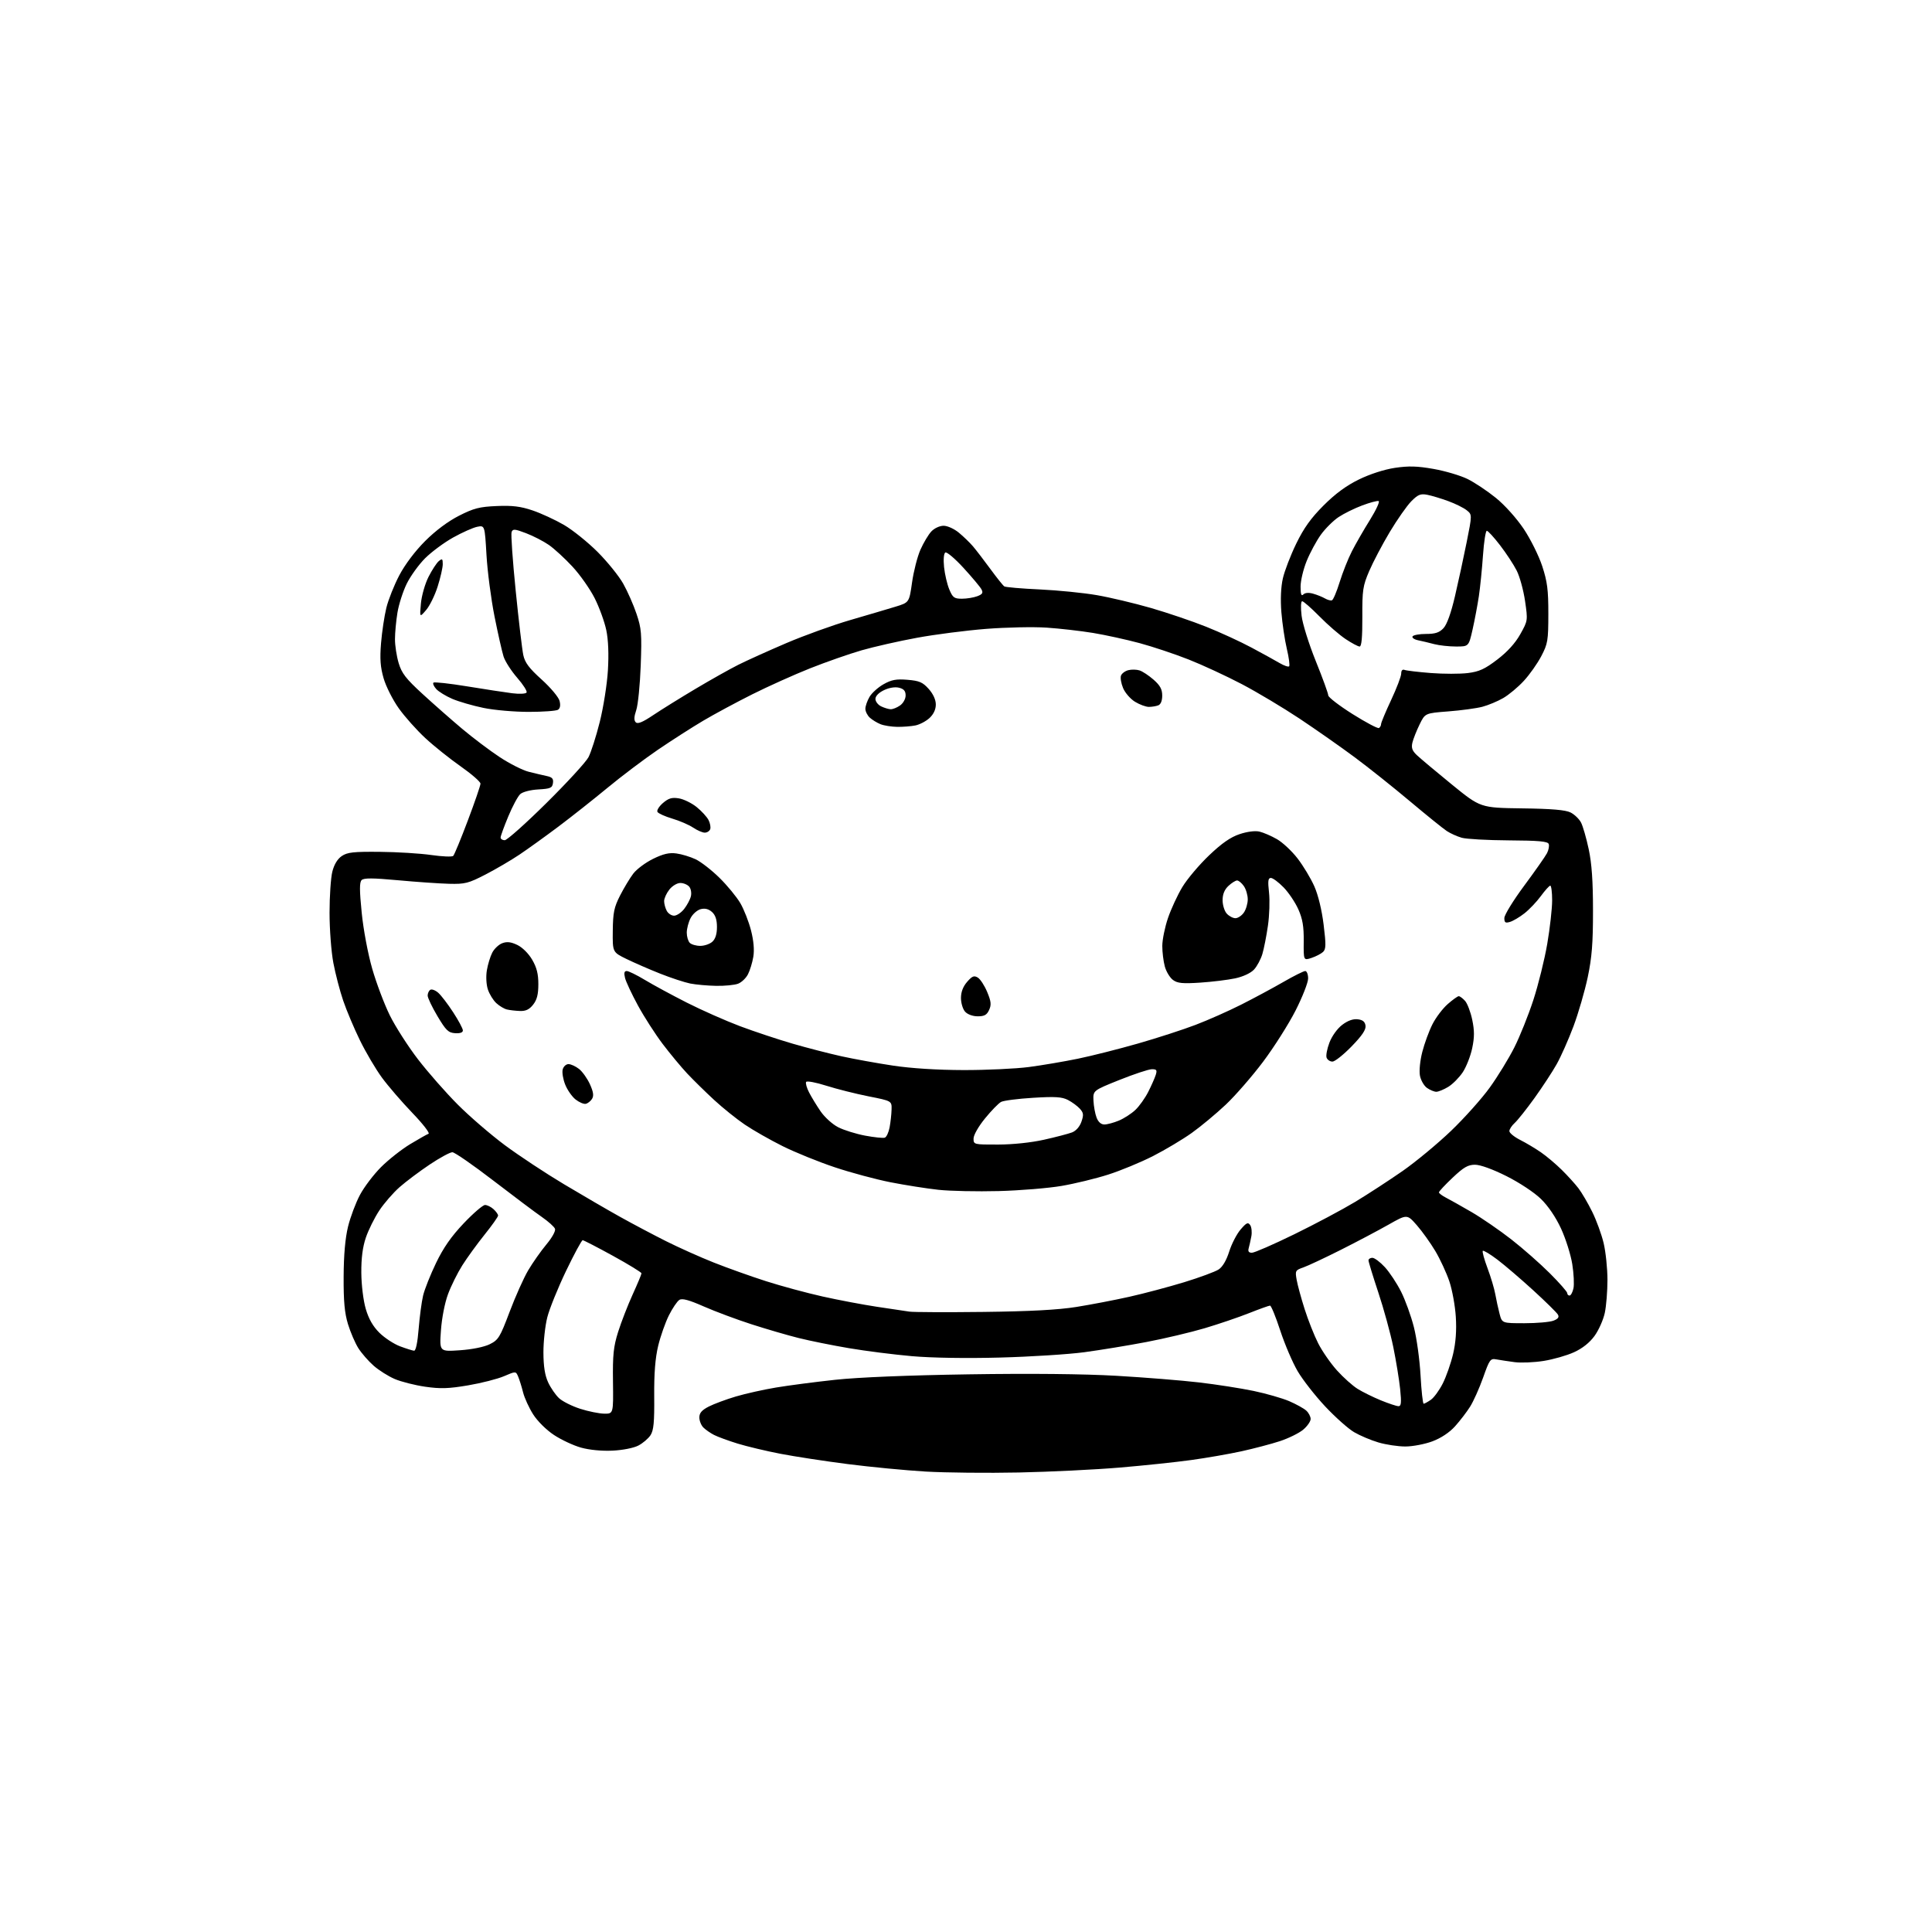 <?xml version="1.0" encoding="UTF-8" standalone="no"?>
<svg 
  version="1.1" 
  xmlns="http://www.w3.org/2000/svg" 
  xmlns:xlink="http://www.w3.org/1999/xlink" 
  xmlns:svg="http://www.w3.org/2000/svg"
  xmlns:rdf="http://www.w3.org/1999/02/22-rdf-syntax-ns#"
  xmlns:cc="http://creativecommons.org/ns#"
  xmlns:dc="http://purl.org/dc/elements/1.1/"
  viewBox="0 0 768 768"
  width="768"
  height="768"
>
<style>svg {background-color: white; }</style>"
<path stroke="none" fill="black" fill-rule="evenodd" d="M405.00,585.34C392.62,585.60 375.98,585.43 368.00,584.97C360.02,584.50 346.08,583.16 337.01,582.00C327.94,580.84 315.89,578.99 310.23,577.90C304.57,576.81 296.91,574.98 293.22,573.85C289.52,572.71 285.31,571.16 283.84,570.41C282.38,569.66 280.47,568.33 279.59,567.45C278.72,566.57 278.00,564.77 278.00,563.45C278.00,561.67 278.99,560.54 281.76,559.12C283.83,558.07 288.67,556.27 292.51,555.13C296.36,553.99 303.55,552.38 308.50,551.56C313.45,550.73 324.02,549.35 332.00,548.49C341.06,547.51 360.95,546.69 385.00,546.32C409.65,545.94 430.81,546.15 443.82,546.90C454.99,547.55 469.77,548.73 476.65,549.54C483.54,550.34 493.29,551.87 498.34,552.92C503.38,553.98 509.75,555.81 512.50,556.99C515.25,558.18 518.29,559.86 519.25,560.73C520.21,561.60 521.00,563.10 521.00,564.07C521.00,565.03 519.67,566.95 518.03,568.32C516.40,569.69 512.24,571.74 508.78,572.88C505.33,574.01 498.45,575.82 493.50,576.91C488.55,577.99 479.55,579.56 473.50,580.39C467.45,581.23 454.62,582.58 445.00,583.39C435.38,584.20 417.38,585.08 405.00,585.34zM243.50,576.65C239.27,576.86 234.33,576.38 231.00,575.46C227.97,574.62 223.12,572.35 220.20,570.42C217.17,568.42 213.63,564.91 211.93,562.22C210.29,559.64 208.50,555.72 207.94,553.52C207.39,551.31 206.51,548.50 206.00,547.27C205.06,545.04 205.06,545.04 200.35,547.06C197.76,548.17 191.33,549.81 186.07,550.70C178.28,552.02 175.10,552.12 169.00,551.24C164.88,550.64 159.43,549.26 156.90,548.17C154.37,547.09 150.60,544.71 148.53,542.89C146.46,541.07 143.72,537.93 142.44,535.91C141.17,533.89 139.32,529.60 138.33,526.37C136.98,521.95 136.55,517.28 136.60,507.50C136.64,498.87 137.23,492.18 138.35,487.60C139.28,483.81 141.41,478.13 143.09,474.99C144.76,471.84 148.55,466.86 151.49,463.92C154.44,460.97 159.63,456.89 163.02,454.83C166.42,452.78 169.71,450.92 170.35,450.69C170.98,450.46 168.08,446.72 163.91,442.39C159.74,438.05 154.29,431.73 151.81,428.35C149.33,424.96 145.40,418.29 143.07,413.52C140.73,408.74 137.75,401.66 136.43,397.78C135.10,393.90 133.34,387.13 132.51,382.75C131.68,378.37 131.00,369.40 131.00,362.83C131.00,356.26 131.50,348.91 132.11,346.49C132.82,343.65 134.15,341.45 135.86,340.29C138.08,338.79 140.50,338.52 151.00,338.62C157.88,338.68 167.07,339.25 171.43,339.88C175.80,340.51 179.73,340.67 180.17,340.23C180.61,339.79 183.23,333.45 185.98,326.14C188.74,318.83 191.00,312.25 191.00,311.51C191.00,310.77 187.46,307.69 183.13,304.65C178.81,301.62 172.47,296.56 169.06,293.39C165.64,290.23 160.90,284.91 158.52,281.57C156.14,278.23 153.43,272.87 152.50,269.66C151.20,265.18 150.96,261.92 151.47,255.66C151.84,251.17 152.79,244.86 153.58,241.62C154.37,238.39 156.69,232.57 158.73,228.69C161.00,224.38 165.01,219.06 169.01,215.06C173.15,210.92 178.13,207.21 182.49,205.00C188.34,202.03 190.61,201.45 197.45,201.16C203.65,200.89 206.94,201.29 211.67,202.89C215.06,204.03 220.68,206.63 224.17,208.65C227.65,210.68 233.68,215.53 237.57,219.42C241.45,223.31 246.03,228.97 247.73,232.00C249.44,235.03 251.82,240.43 253.02,244.00C254.99,249.84 255.16,251.92 254.70,264.50C254.42,272.20 253.62,280.20 252.92,282.27C252.01,284.97 251.96,286.36 252.73,287.13C253.50,287.90 255.47,287.09 259.65,284.28C262.87,282.12 270.45,277.41 276.50,273.81C282.55,270.21 290.20,265.91 293.50,264.26C296.80,262.60 305.35,258.74 312.50,255.68C319.65,252.62 331.12,248.48 338.00,246.48C344.88,244.48 352.96,242.09 355.97,241.17C361.43,239.50 361.43,239.50 362.56,231.50C363.18,227.10 364.68,221.25 365.89,218.51C367.11,215.77 369.05,212.51 370.22,211.26C371.43,209.98 373.54,209.00 375.10,209.00C376.63,209.00 379.32,210.22 381.16,211.75C382.99,213.26 385.51,215.70 386.77,217.17C388.02,218.65 391.14,222.70 393.68,226.17C396.23,229.65 398.72,232.77 399.22,233.10C399.72,233.43 406.06,233.98 413.31,234.31C420.57,234.65 430.77,235.67 436.00,236.58C441.23,237.48 450.90,239.78 457.50,241.68C464.10,243.59 474.00,246.95 479.50,249.15C485.00,251.35 493.10,255.07 497.50,257.43C501.90,259.78 506.93,262.55 508.69,263.59C510.44,264.62 512.13,265.20 512.46,264.88C512.78,264.55 512.36,261.41 511.53,257.89C510.70,254.38 509.73,247.86 509.37,243.40C508.96,238.26 509.18,233.33 509.96,229.90C510.64,226.93 513.03,220.72 515.27,216.11C518.29,209.90 521.12,205.95 526.14,200.93C530.82,196.25 535.18,193.04 540.21,190.59C544.63,188.43 550.26,186.62 554.50,185.98C559.96,185.17 563.34,185.26 569.87,186.41C574.47,187.22 580.54,189.02 583.37,190.41C586.19,191.80 591.27,195.19 594.66,197.94C598.21,200.82 602.89,206.05 605.72,210.27C608.41,214.30 611.72,220.95 613.06,225.05C615.08,231.21 615.50,234.49 615.49,244.00C615.48,254.65 615.27,255.90 612.68,260.84C611.14,263.78 608.02,268.20 605.74,270.66C603.47,273.13 599.79,276.20 597.56,277.49C595.33,278.78 591.59,280.34 589.25,280.96C586.91,281.57 580.84,282.40 575.75,282.79C566.50,283.50 566.50,283.50 564.30,288.00C563.09,290.48 561.81,293.71 561.45,295.20C560.96,297.28 561.36,298.43 563.24,300.20C564.57,301.46 570.80,306.69 577.08,311.81C588.50,321.11 588.50,321.11 605.00,321.34C616.86,321.49 622.29,321.96 624.32,322.97C625.88,323.75 627.75,325.56 628.49,326.98C629.23,328.41 630.60,333.16 631.53,337.54C632.75,343.21 633.24,350.25 633.24,362.00C633.25,374.98 632.80,380.63 631.14,388.50C629.97,394.00 627.43,402.77 625.48,407.98C623.52,413.20 620.53,419.95 618.83,422.98C617.13,426.02 613.14,432.10 609.98,436.50C606.81,440.90 603.27,445.36 602.11,446.40C600.95,447.45 600.00,448.91 600.00,449.63C600.00,450.36 601.91,451.93 604.25,453.12C606.59,454.30 610.30,456.51 612.50,458.03C614.70,459.54 618.43,462.68 620.78,465.00C623.14,467.32 626.14,470.63 627.46,472.36C628.78,474.09 631.24,478.28 632.92,481.69C634.61,485.09 636.66,490.72 637.48,494.19C638.30,497.66 638.98,504.19 638.99,508.70C638.99,513.21 638.52,519.15 637.93,521.90C637.34,524.65 635.51,528.76 633.86,531.04C631.91,533.73 629.06,536.00 625.68,537.54C622.83,538.84 617.40,540.39 613.61,540.99C609.83,541.59 604.65,541.81 602.11,541.48C599.58,541.14 596.33,540.65 594.90,540.39C592.44,539.93 592.13,540.35 589.56,547.62C588.05,551.86 585.72,557.07 584.37,559.20C583.03,561.33 580.33,564.84 578.39,566.99C576.16,569.46 572.82,571.67 569.38,572.96C566.38,574.08 561.55,575.00 558.64,575.00C555.74,575.00 550.92,574.28 547.93,573.39C544.94,572.51 540.60,570.67 538.28,569.31C535.96,567.96 530.79,563.35 526.78,559.08C522.78,554.81 517.85,548.51 515.84,545.08C513.82,541.65 510.71,534.37 508.92,528.92C507.14,523.46 505.31,519.00 504.86,519.00C504.42,519.00 500.66,520.35 496.52,521.99C492.37,523.64 484.45,526.33 478.91,527.98C473.38,529.62 462.92,532.10 455.67,533.48C448.43,534.86 437.32,536.68 431.00,537.53C424.68,538.37 409.60,539.33 397.50,539.65C384.18,540.01 370.38,539.79 362.53,539.10C355.39,538.48 344.14,537.05 337.53,535.93C330.91,534.81 321.90,532.99 317.50,531.89C313.10,530.80 304.66,528.33 298.73,526.42C292.81,524.51 284.29,521.33 279.79,519.35C273.85,516.74 271.19,516.02 270.06,516.73C269.20,517.26 267.34,520.02 265.91,522.85C264.49,525.68 262.57,531.13 261.64,534.97C260.47,539.85 259.99,545.88 260.06,555.02C260.15,565.43 259.84,568.59 258.58,570.53C257.70,571.86 255.52,573.72 253.74,574.64C251.89,575.60 247.49,576.47 243.50,576.65zM240.17,561.95C243.83,562.00 243.83,562.00 243.67,549.25C243.53,538.55 243.86,535.36 245.72,529.43C246.95,525.55 249.53,518.89 251.47,514.63C253.41,510.37 255.00,506.57 255.00,506.17C255.00,505.77 249.90,502.65 243.67,499.22C237.45,495.80 232.02,493.00 231.62,493.00C231.22,493.00 228.24,498.51 225.00,505.25C221.77,511.99 218.42,520.26 217.56,523.64C216.70,527.02 216.01,533.32 216.02,537.64C216.04,543.13 216.60,546.71 217.89,549.50C218.91,551.70 220.87,554.55 222.26,555.83C223.65,557.10 227.42,558.99 230.65,560.02C233.87,561.05 238.15,561.92 240.17,561.95zM555.89,558.98C557.00,559.00 557.14,557.68 556.59,552.25C556.21,548.54 554.98,541.00 553.86,535.50C552.73,530.00 550.05,520.22 547.90,513.77C545.76,507.31 544.00,501.58 544.00,501.02C544.00,500.46 544.70,500.00 545.55,500.00C546.40,500.00 548.64,501.68 550.52,503.73C552.40,505.78 555.30,510.17 556.96,513.48C558.63,516.79 560.91,523.10 562.03,527.50C563.16,531.90 564.35,540.56 564.69,546.75C565.03,552.94 565.59,558.00 565.93,558.00C566.27,558.00 567.56,557.29 568.80,556.43C570.03,555.57 572.16,552.65 573.53,549.94C574.90,547.23 576.74,541.98 577.62,538.26C578.69,533.70 579.05,528.90 578.71,523.50C578.44,519.10 577.28,512.73 576.13,509.33C574.98,505.94 572.48,500.54 570.57,497.33C568.66,494.13 565.36,489.50 563.22,487.06C559.34,482.63 559.34,482.63 551.92,486.84C547.84,489.15 539.31,493.66 532.96,496.85C526.62,500.04 519.93,503.18 518.10,503.82C514.93,504.92 514.80,505.15 515.44,508.74C515.80,510.81 517.23,516.06 518.62,520.41C520.00,524.76 522.41,530.86 523.98,533.95C525.54,537.05 528.90,541.90 531.45,544.74C534.00,547.57 537.71,550.89 539.69,552.11C541.66,553.34 545.81,555.38 548.89,556.65C551.98,557.91 555.12,558.96 555.89,558.98zM164.61,536.93C165.30,536.97 165.99,533.67 166.42,528.25C166.81,523.44 167.60,517.48 168.19,515.00C168.78,512.52 171.10,506.69 173.35,502.03C176.27,495.97 179.39,491.49 184.34,486.28C188.14,482.28 191.95,479.00 192.80,479.00C193.65,479.00 195.17,479.74 196.17,480.65C197.18,481.57 198.00,482.71 198.00,483.21C198.00,483.70 195.58,487.12 192.62,490.80C189.66,494.49 185.68,499.98 183.77,503.00C181.86,506.02 179.30,511.18 178.09,514.46C176.81,517.88 175.62,524.00 175.28,528.86C174.68,537.31 174.68,537.31 182.81,536.75C187.67,536.42 192.45,535.45 194.68,534.35C198.12,532.65 198.75,531.62 202.57,521.50C204.85,515.45 208.17,508.02 209.95,505.00C211.73,501.98 214.98,497.35 217.18,494.71C219.48,491.96 220.95,489.30 220.62,488.46C220.32,487.66 217.95,485.54 215.37,483.75C212.78,481.96 204.10,475.45 196.08,469.28C188.06,463.12 180.75,458.05 179.83,458.03C178.92,458.02 174.86,460.21 170.83,462.91C166.79,465.61 161.40,469.66 158.84,471.91C156.29,474.16 152.64,478.36 150.74,481.25C148.84,484.14 146.44,488.98 145.42,492.00C144.15,495.76 143.58,500.19 143.63,506.00C143.67,510.82 144.43,517.01 145.39,520.29C146.55,524.26 148.25,527.25 150.81,529.79C152.87,531.83 156.56,534.25 159.02,535.18C161.49,536.10 164.00,536.89 164.61,536.93zM605.97,526.00C610.87,526.00 616.05,525.55 617.49,525.00C619.35,524.30 619.87,523.60 619.30,522.58C618.86,521.80 614.45,517.46 609.50,512.93C604.55,508.41 598.13,502.91 595.22,500.71C592.32,498.52 589.72,496.95 589.43,497.23C589.15,497.51 590.00,500.62 591.31,504.12C592.63,507.63 594.02,512.30 594.41,514.50C594.80,516.70 595.56,520.19 596.10,522.25C597.08,526.00 597.08,526.00 605.97,526.00zM391.00,521.51C409.45,521.29 420.65,520.69 427.88,519.53C433.58,518.62 443.03,516.81 448.88,515.50C454.72,514.20 464.55,511.58 470.73,509.70C476.90,507.81 483.06,505.53 484.42,504.64C485.99,503.62 487.53,501.00 488.63,497.50C489.59,494.46 491.63,490.52 493.16,488.74C495.50,486.02 496.11,485.74 496.97,487.00C497.53,487.82 497.74,489.85 497.42,491.50C497.11,493.15 496.63,495.29 496.36,496.25C496.02,497.46 496.43,498.00 497.68,497.98C498.68,497.98 506.25,494.67 514.50,490.64C522.75,486.61 533.65,480.81 538.73,477.75C543.80,474.68 552.28,469.16 557.57,465.48C562.86,461.79 571.54,454.59 576.86,449.49C582.18,444.38 589.10,436.64 592.23,432.28C595.37,427.93 599.74,420.79 601.94,416.43C604.15,412.07 607.56,403.56 609.53,397.52C611.50,391.48 613.99,381.43 615.06,375.17C616.13,368.92 617.00,361.15 617.00,357.90C617.00,354.66 616.66,352.03 616.25,352.06C615.84,352.09 614.15,353.97 612.50,356.22C610.85,358.48 607.92,361.55 606.00,363.06C604.08,364.57 601.49,366.10 600.25,366.47C598.39,367.02 598.00,366.75 598.00,364.93C598.00,363.71 601.54,357.95 605.87,352.11C610.20,346.27 614.28,340.45 614.95,339.17C615.61,337.89 615.92,336.24 615.64,335.50C615.24,334.45 611.65,334.13 599.75,334.06C591.29,334.01 582.88,333.54 581.06,333.02C579.24,332.50 576.57,331.30 575.13,330.35C573.69,329.41 567.11,324.09 560.50,318.54C553.90,312.99 544.00,305.10 538.50,301.02C533.00,296.93 523.14,290.03 516.60,285.67C510.05,281.32 499.70,275.13 493.60,271.93C487.49,268.73 478.00,264.33 472.50,262.16C467.00,259.99 458.23,257.06 453.00,255.65C447.77,254.24 439.45,252.42 434.50,251.60C429.55,250.79 421.23,249.84 416.00,249.49C410.77,249.14 399.98,249.37 392.00,249.99C384.02,250.62 371.65,252.21 364.50,253.53C357.35,254.84 347.45,257.09 342.50,258.51C337.55,259.94 328.32,263.17 322.00,265.68C315.68,268.20 305.32,272.85 299.00,276.02C292.68,279.19 283.90,283.91 279.50,286.52C275.10,289.12 267.00,294.32 261.50,298.06C256.00,301.81 246.98,308.62 241.46,313.19C235.93,317.76 227.16,324.69 221.96,328.60C216.76,332.50 209.80,337.51 206.50,339.72C203.20,341.94 197.12,345.50 193.00,347.63C186.20,351.14 184.85,351.48 178.50,351.32C174.65,351.22 165.52,350.59 158.20,349.91C148.14,348.99 144.63,348.97 143.75,349.85C142.88,350.72 142.88,353.87 143.78,362.79C144.44,369.49 146.25,379.10 147.95,385.04C149.60,390.79 152.76,399.17 154.97,403.65C157.19,408.13 162.24,416.01 166.20,421.15C170.16,426.29 177.25,434.36 181.95,439.07C186.65,443.79 195.09,451.06 200.69,455.23C206.30,459.39 216.87,466.38 224.19,470.75C231.51,475.13 241.55,480.96 246.50,483.72C251.45,486.48 259.65,490.82 264.73,493.37C269.81,495.92 278.36,499.75 283.73,501.88C289.10,504.01 298.45,507.35 304.50,509.29C310.55,511.23 320.68,513.97 327.00,515.38C333.32,516.79 343.00,518.62 348.50,519.45C354.00,520.28 359.85,521.15 361.50,521.39C363.15,521.63 376.43,521.68 391.00,521.51zM623.92,515.00C624.43,515.00 625.12,513.72 625.47,512.16C625.81,510.60 625.60,506.25 625.00,502.50C624.40,498.74 622.39,492.39 620.54,488.38C618.43,483.82 615.43,479.40 612.52,476.57C609.87,473.99 603.96,470.09 598.83,467.52C593.34,464.77 588.44,463.00 586.34,463.00C583.55,463.00 581.83,463.99 577.44,468.15C574.45,470.97 572.00,473.60 572.00,473.98C572.00,474.35 573.24,475.29 574.75,476.07C576.26,476.84 580.84,479.42 584.93,481.79C589.02,484.17 596.14,489.07 600.77,492.68C605.40,496.29 612.29,502.36 616.09,506.16C619.89,509.96 623.00,513.50 623.00,514.03C623.00,514.57 623.41,515.00 623.92,515.00zM397.00,473.47C388.48,473.69 377.68,473.47 373.00,472.96C368.32,472.45 359.77,471.10 354.00,469.97C348.23,468.83 338.26,466.16 331.86,464.02C325.46,461.89 316.12,458.10 311.11,455.61C306.10,453.11 299.33,449.26 296.06,447.04C292.80,444.83 287.32,440.42 283.89,437.26C280.46,434.09 275.65,429.37 273.21,426.78C270.77,424.18 266.36,418.86 263.41,414.97C260.46,411.07 256.04,404.20 253.59,399.69C251.14,395.19 248.83,390.26 248.46,388.75C247.97,386.77 248.16,386.00 249.14,386.00C249.89,386.00 253.15,387.60 256.38,389.55C259.61,391.50 267.11,395.56 273.04,398.57C278.97,401.57 288.48,405.78 294.16,407.92C299.85,410.05 309.23,413.17 315.00,414.85C320.77,416.53 329.55,418.79 334.50,419.89C339.45,420.98 348.68,422.65 355.00,423.60C362.22,424.69 372.64,425.35 383.00,425.37C392.07,425.39 403.77,424.84 409.00,424.16C414.23,423.47 423.00,421.98 428.50,420.85C434.00,419.72 444.74,417.00 452.36,414.82C459.98,412.64 470.28,409.30 475.25,407.40C480.22,405.51 488.38,401.89 493.39,399.36C498.40,396.83 505.92,392.79 510.10,390.38C514.28,387.97 518.21,386.00 518.85,386.00C519.48,386.00 520.00,387.33 520.00,388.95C520.00,390.58 517.74,396.33 514.99,401.74C512.23,407.15 506.43,416.29 502.10,422.06C497.77,427.82 491.09,435.50 487.26,439.12C483.42,442.73 477.34,447.80 473.74,450.36C470.14,452.93 463.22,457.06 458.35,459.55C453.48,462.03 445.45,465.35 440.50,466.93C435.55,468.51 427.23,470.53 422.00,471.42C416.77,472.32 405.52,473.24 397.00,473.47zM396.75,454.98C402.58,454.97 409.92,454.20 415.00,453.06C419.68,452.02 424.68,450.71 426.13,450.16C427.73,449.54 429.20,447.87 429.88,445.91C430.83,443.18 430.73,442.36 429.26,440.73C428.29,439.67 426.17,438.10 424.54,437.26C422.14,436.02 419.47,435.85 410.67,436.39C404.68,436.75 398.95,437.49 397.94,438.03C396.92,438.58 394.05,441.53 391.55,444.60C388.95,447.78 387.00,451.22 387.00,452.59C387.00,454.97 387.11,455.00 396.75,454.98zM351.72,452.24C352.40,452.00 353.25,450.16 353.63,448.15C354.01,446.15 354.36,442.96 354.41,441.07C354.50,437.64 354.50,437.64 345.24,435.81C340.14,434.79 332.60,432.90 328.48,431.59C324.36,430.28 320.75,429.60 320.45,430.08C320.16,430.55 320.67,432.42 321.60,434.22C322.52,436.02 324.59,439.42 326.19,441.76C327.79,444.10 330.94,446.95 333.18,448.09C335.43,449.24 340.24,450.74 343.88,451.43C347.52,452.11 351.05,452.48 351.72,452.24zM439.01,447.00C440.14,447.00 442.74,446.30 444.78,445.45C446.83,444.59 449.78,442.68 451.34,441.20C452.91,439.71 455.21,436.48 456.46,434.00C457.72,431.52 459.05,428.49 459.44,427.25C460.02,425.36 459.77,425.01 457.82,425.04C456.54,425.07 450.77,426.98 445.00,429.29C434.50,433.50 434.50,433.50 434.67,437.50C434.77,439.70 435.32,442.74 435.90,444.25C436.57,446.02 437.69,447.00 439.01,447.00zM232.83,438.79C232.02,438.95 230.21,438.17 228.80,437.06C227.39,435.95 225.53,433.29 224.68,431.15C223.82,429.01 223.37,426.30 223.68,425.13C223.98,423.96 225.02,423.00 225.98,423.00C226.94,423.00 228.83,423.87 230.18,424.93C231.53,425.99 233.47,428.73 234.51,431.01C235.89,434.09 236.11,435.60 235.33,436.84C234.76,437.75 233.63,438.63 232.83,438.79zM570.97,434.00C570.13,434.00 568.46,433.31 567.26,432.47C566.06,431.63 564.80,429.43 564.45,427.59C564.09,425.68 564.49,421.62 565.39,418.14C566.25,414.78 568.06,409.85 569.41,407.18C570.76,404.50 573.49,400.90 575.47,399.16C577.45,397.42 579.43,396.00 579.88,396.00C580.33,396.00 581.44,396.83 582.37,397.85C583.29,398.87 584.58,402.25 585.23,405.35C586.14,409.71 586.14,412.30 585.22,416.68C584.57,419.80 582.88,424.09 581.48,426.22C580.07,428.34 577.48,430.96 575.71,432.04C573.94,433.11 571.81,433.99 570.97,434.00zM529.67,422.00C528.72,422.00 527.67,421.31 527.35,420.46C527.02,419.62 527.53,416.91 528.47,414.45C529.45,411.87 531.60,408.88 533.53,407.41C535.73,405.73 537.85,404.97 539.69,405.18C541.71,405.41 542.59,406.13 542.82,407.72C543.04,409.31 541.47,411.65 537.27,415.97C534.04,419.29 530.62,422.00 529.67,422.00zM180.90,410.71C178.22,410.53 177.27,409.60 173.90,403.94C171.75,400.33 170.00,396.65 170.00,395.75C170.00,394.85 170.48,393.82 171.06,393.46C171.65,393.10 173.07,393.64 174.22,394.65C175.37,395.67 178.04,399.16 180.15,402.41C182.27,405.65 184.00,408.90 184.00,409.61C184.00,410.45 182.89,410.84 180.90,410.71zM388.68,404.00C386.69,404.00 384.63,403.25 383.65,402.17C382.74,401.17 382.00,398.72 382.00,396.73C382.00,394.33 382.82,392.17 384.44,390.31C386.45,388.00 387.20,387.70 388.69,388.60C389.69,389.21 391.37,391.79 392.42,394.33C393.99,398.09 394.13,399.41 393.19,401.47C392.29,403.45 391.31,404.00 388.68,404.00zM206.68,401.88C204.93,401.82 202.60,401.55 201.50,401.28C200.40,401.02 198.50,399.88 197.28,398.75C196.06,397.63 194.56,395.19 193.94,393.33C193.30,391.38 193.13,388.18 193.53,385.73C193.92,383.40 194.88,380.24 195.67,378.71C196.45,377.17 198.24,375.48 199.63,374.95C201.51,374.24 203.07,374.41 205.62,375.62C207.64,376.58 210.09,379.01 211.53,381.47C213.35,384.57 214.00,387.13 214.00,391.20C214.00,395.28 213.46,397.42 211.93,399.37C210.41,401.29 209.00,401.97 206.68,401.88zM284.68,391.89C281.28,391.83 276.65,391.41 274.39,390.97C272.13,390.52 266.73,388.74 262.39,387.02C258.05,385.30 252.03,382.67 249.00,381.19C243.50,378.50 243.50,378.50 243.59,370.00C243.67,362.78 244.10,360.67 246.48,356.00C248.02,352.98 250.39,349.05 251.74,347.27C253.09,345.50 256.64,342.86 259.62,341.40C263.68,339.41 266.02,338.87 268.88,339.26C270.99,339.54 274.43,340.59 276.53,341.58C278.63,342.58 282.90,345.89 286.00,348.95C289.11,352.00 292.84,356.54 294.29,359.02C295.74,361.51 297.65,366.38 298.54,369.85C299.59,373.94 299.91,377.61 299.46,380.32C299.08,382.62 298.12,385.76 297.33,387.29C296.55,388.83 294.77,390.52 293.39,391.04C292.00,391.57 288.09,391.95 284.68,391.89zM477.10,390.61C470.12,391.07 468.08,390.87 466.29,389.56C465.07,388.67 463.61,386.27 463.04,384.22C462.48,382.17 462.02,378.48 462.03,376.00C462.04,373.52 463.06,368.55 464.29,364.94C465.52,361.34 468.09,355.78 470.01,352.60C471.93,349.41 476.71,343.76 480.62,340.03C485.71,335.18 489.18,332.77 492.77,331.58C495.79,330.57 498.93,330.17 500.64,330.57C502.22,330.94 505.34,332.28 507.59,333.57C509.84,334.85 513.53,338.30 515.80,341.24C518.07,344.19 521.07,349.17 522.46,352.31C524.00,355.79 525.45,361.77 526.16,367.57C527.15,375.59 527.11,377.31 525.92,378.42C525.14,379.14 523.08,380.21 521.34,380.79C518.18,381.83 518.18,381.83 518.25,374.17C518.31,368.30 517.81,365.32 516.12,361.50C514.90,358.75 512.26,354.81 510.25,352.75C508.24,350.69 505.97,349.00 505.20,349.00C504.09,349.00 503.94,350.19 504.45,354.75C504.81,357.91 504.62,363.87 504.02,367.98C503.43,372.10 502.43,377.18 501.80,379.27C501.17,381.36 499.68,384.13 498.49,385.42C497.18,386.83 494.19,388.22 491.01,388.91C488.09,389.53 481.83,390.30 477.10,390.61zM278.37,376.00C280.01,376.00 282.17,375.26 283.17,374.35C284.39,373.24 285.00,371.29 285.00,368.50C285.00,365.61 284.39,363.76 283.04,362.54C281.71,361.34 280.27,360.97 278.56,361.40C277.17,361.74 275.35,363.35 274.52,364.96C273.68,366.58 273.00,369.18 273.00,370.75C273.00,372.32 273.54,374.14 274.20,374.80C274.86,375.46 276.74,376.00 278.37,376.00zM491.10,365.00C492.08,365.00 493.59,364.00 494.44,362.78C495.30,361.56 496.00,359.18 496.00,357.50C496.00,355.82 495.30,353.44 494.44,352.22C493.59,351.00 492.38,350.00 491.76,350.00C491.14,350.00 489.59,350.98 488.31,352.17C486.75,353.64 486.00,355.48 486.00,357.85C486.00,359.77 486.74,362.17 487.65,363.17C488.57,364.18 490.11,365.00 491.10,365.00zM267.96,364.00C269.00,364.00 270.80,362.80 271.95,361.34C273.10,359.87 274.31,357.62 274.63,356.32C274.96,355.03 274.67,353.30 273.99,352.49C273.31,351.67 271.72,351.00 270.45,351.00C269.15,351.00 267.24,352.15 266.07,353.63C264.93,355.08 264.00,357.14 264.00,358.20C264.00,359.26 264.47,361.00 265.04,362.07C265.60,363.13 266.92,364.00 267.96,364.00zM200.64,334.00C201.54,334.00 208.99,327.36 217.18,319.25C225.38,311.14 232.92,302.93 233.93,301.00C234.94,299.07 236.96,292.78 238.41,287.00C239.86,281.23 241.32,272.01 241.65,266.50C242.04,260.05 241.82,254.37 241.01,250.50C240.32,247.20 238.26,241.51 236.42,237.85C234.58,234.19 230.60,228.52 227.59,225.27C224.57,222.01 220.34,218.12 218.18,216.62C216.02,215.13 211.93,213.02 209.10,211.95C204.63,210.25 203.87,210.19 203.37,211.48C203.05,212.31 203.78,222.77 204.99,234.74C206.19,246.71 207.56,258.25 208.02,260.40C208.66,263.41 210.31,265.61 215.31,270.12C218.89,273.35 222.07,277.15 222.44,278.63C222.88,280.38 222.66,281.60 221.81,282.14C221.09,282.60 215.87,282.98 210.21,282.98C204.55,282.99 196.45,282.29 192.21,281.41C187.97,280.54 182.39,278.92 179.82,277.82C177.25,276.72 174.36,274.95 173.41,273.90C172.46,272.85 171.96,271.71 172.30,271.37C172.64,271.02 178.68,271.69 185.71,272.84C192.75,273.99 200.80,275.23 203.62,275.58C206.49,275.94 209.00,275.81 209.32,275.29C209.64,274.77 207.97,272.14 205.60,269.43C203.24,266.72 200.80,262.93 200.18,261.00C199.57,259.07 197.94,251.88 196.57,245.00C195.20,238.12 193.77,227.17 193.39,220.66C192.70,208.81 192.70,208.81 189.68,209.41C188.02,209.75 183.71,211.67 180.11,213.68C176.51,215.69 171.50,219.41 168.97,221.93C166.45,224.46 163.16,229.02 161.67,232.06C160.18,235.11 158.52,240.28 157.99,243.55C157.45,246.82 157.01,251.56 157.01,254.07C157.00,256.58 157.66,260.86 158.47,263.57C159.69,267.65 161.33,269.77 167.99,275.88C172.42,279.94 179.52,286.19 183.77,289.76C188.02,293.33 194.71,298.37 198.63,300.96C202.55,303.55 207.72,306.17 210.13,306.78C212.53,307.39 215.77,308.15 217.31,308.48C219.52,308.94 220.06,309.55 219.81,311.29C219.54,313.22 218.80,313.54 214.01,313.81C210.85,313.99 207.80,314.78 206.81,315.67C205.86,316.53 203.72,320.52 202.05,324.54C200.37,328.57 199.00,332.34 199.00,332.93C199.00,333.52 199.74,334.00 200.64,334.00zM280.14,330.99C279.24,330.99 277.15,330.08 275.50,328.97C273.85,327.87 270.15,326.27 267.27,325.42C264.39,324.56 261.73,323.37 261.36,322.77C260.98,322.17 261.96,320.58 263.51,319.23C265.77,317.30 267.07,316.91 269.85,317.36C271.77,317.67 274.96,319.23 276.92,320.81C278.89,322.40 281.02,324.73 281.66,325.99C282.30,327.25 282.59,328.90 282.31,329.64C282.02,330.39 281.05,331.00 280.14,330.99zM548.16,289.40C548.62,289.12 549.00,288.41 549.00,287.84C549.00,287.26 550.80,282.95 553.00,278.26C555.20,273.56 557.00,268.84 557.00,267.75C557.00,266.51 557.50,265.98 558.36,266.31C559.10,266.59 563.80,267.15 568.79,267.54C573.78,267.93 580.39,267.93 583.48,267.55C588.04,266.98 590.23,265.97 595.21,262.17C599.23,259.10 602.36,255.65 604.34,252.10C607.35,246.73 607.36,246.66 606.23,238.90C605.60,234.61 604.11,229.16 602.90,226.80C601.70,224.43 598.73,219.91 596.30,216.75C593.87,213.59 591.50,211.00 591.03,211.00C590.57,211.00 589.88,215.39 589.51,220.75C589.14,226.11 588.40,233.43 587.87,237.00C587.33,240.57 586.21,246.54 585.37,250.25C583.84,257.00 583.84,257.00 578.79,257.00C576.01,257.00 572.10,256.57 570.12,256.05C568.13,255.52 565.24,254.83 563.71,254.52C562.17,254.20 561.19,253.50 561.52,252.97C561.85,252.44 564.26,252.00 566.88,252.00C570.55,252.00 572.14,251.47 573.80,249.72C575.18,248.24 576.80,243.75 578.38,236.97C579.73,231.21 581.81,221.57 583.02,215.54C585.21,204.59 585.21,204.59 583.06,202.85C581.88,201.89 578.57,200.25 575.71,199.20C572.84,198.15 569.07,197.01 567.33,196.68C564.67,196.18 563.65,196.60 560.99,199.29C559.25,201.06 555.41,206.55 552.44,211.50C549.48,216.45 545.81,223.43 544.28,227.00C541.75,232.91 541.50,234.57 541.55,245.25C541.58,253.33 541.25,257.00 540.47,257.00C539.85,257.00 537.35,255.67 534.92,254.05C532.49,252.44 527.81,248.39 524.53,245.05C521.25,241.72 518.15,239.00 517.64,239.00C517.11,239.00 517.01,241.43 517.40,244.75C517.77,247.93 520.29,255.99 523.04,262.79C525.77,269.54 528.00,275.68 528.00,276.42C528.00,277.16 532.35,280.50 537.66,283.85C542.97,287.19 547.70,289.69 548.16,289.40zM356.62,288.94C354.36,288.90 351.38,288.43 350.02,287.88C348.66,287.34 346.74,286.17 345.77,285.29C344.80,284.41 344.00,282.82 344.00,281.75C344.00,280.68 344.75,278.54 345.66,277.00C346.57,275.45 349.09,273.19 351.25,271.98C354.41,270.20 356.29,269.86 360.76,270.23C365.46,270.62 366.78,271.19 369.17,273.86C370.96,275.87 372.00,278.15 372.00,280.06C372.00,282.02 371.11,283.92 369.49,285.43C368.10,286.71 365.57,288.04 363.86,288.38C362.15,288.72 358.89,288.97 356.62,288.94zM354.03,281.93C354.87,281.97 356.56,281.30 357.78,280.44C359.03,279.56 360.00,277.83 360.00,276.46C360.00,274.68 359.31,273.86 357.39,273.38C355.80,272.98 353.47,273.36 351.39,274.35C349.33,275.33 348.00,276.70 348.00,277.83C348.00,278.86 349.01,280.18 350.25,280.78C351.49,281.38 353.19,281.90 354.03,281.93zM456.67,281.00C455.48,280.99 453.01,280.08 451.19,278.97C449.37,277.86 447.24,275.42 446.45,273.53C445.66,271.65 445.29,269.41 445.62,268.55C445.95,267.69 447.26,266.72 448.54,266.40C449.81,266.08 451.82,266.12 452.99,266.50C454.17,266.87 456.68,268.53 458.57,270.19C461.17,272.48 462.00,274.00 462.00,276.50C462.00,278.57 461.42,280.01 460.42,280.39C459.55,280.73 457.86,281.00 456.67,281.00zM169.39,242.50C166.81,245.50 166.81,245.50 167.32,239.89C167.60,236.80 168.96,232.05 170.34,229.32C171.72,226.60 173.55,223.79 174.42,223.06C175.79,221.93 176.00,222.09 176.00,224.27C176.00,225.66 175.09,229.65 173.98,233.14C172.88,236.64 170.81,240.85 169.39,242.50zM529.44,238.65C529.96,238.50 531.34,235.25 532.52,231.44C533.70,227.62 535.89,222.09 537.40,219.14C538.91,216.19 542.14,210.57 544.59,206.65C547.03,202.72 548.58,199.36 548.03,199.18C547.48,198.99 544.55,199.77 541.52,200.91C538.48,202.04 534.26,204.12 532.14,205.53C530.02,206.93 526.83,210.10 525.06,212.56C523.29,215.03 520.75,219.73 519.42,223.01C518.09,226.28 517.00,230.86 517.00,233.18C517.00,236.25 517.30,237.10 518.10,236.30C518.80,235.60 520.24,235.50 522.03,236.01C523.58,236.45 525.67,237.29 526.68,237.88C527.68,238.46 528.92,238.81 529.44,238.65zM382.38,238.00C384.30,238.00 387.04,237.55 388.48,237.01C390.56,236.22 390.89,235.67 390.14,234.26C389.62,233.29 386.41,229.46 383.01,225.75C379.60,222.03 376.35,219.28 375.78,219.63C375.17,220.01 374.97,222.37 375.28,225.45C375.58,228.30 376.51,232.29 377.36,234.31C378.72,237.56 379.31,238.00 382.38,238.00z" />

</svg>